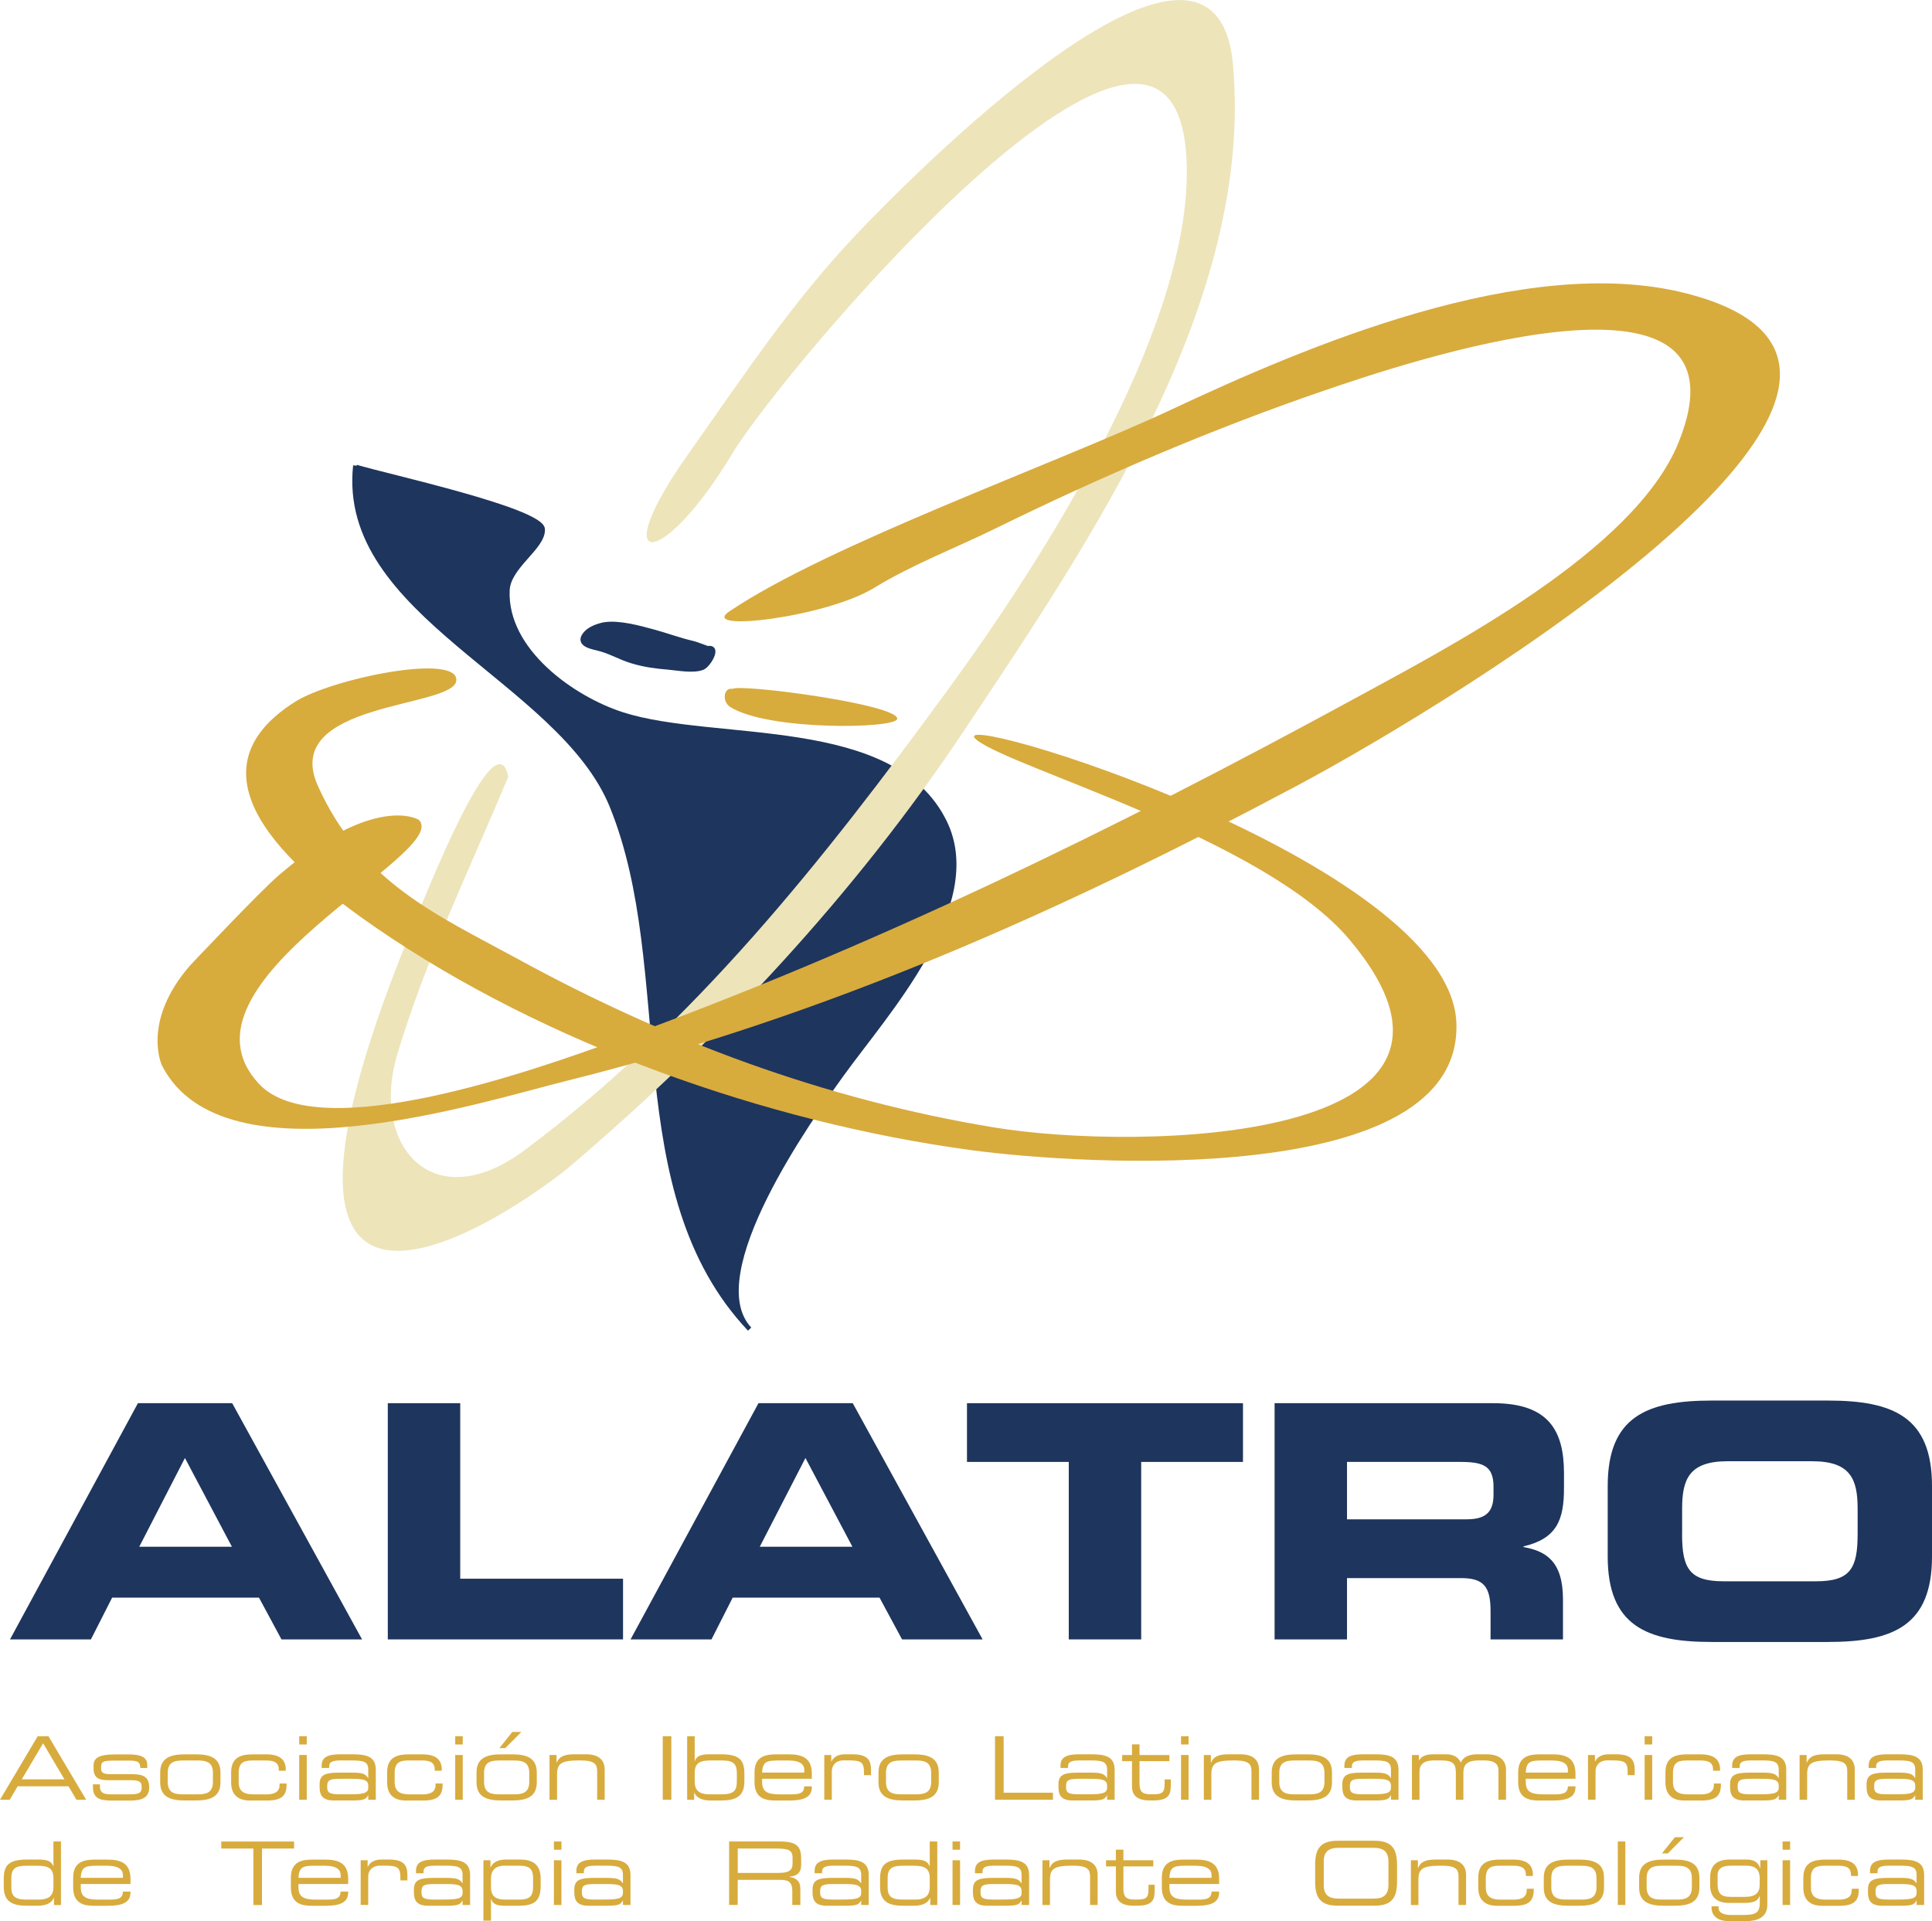 <?xml version="1.0" encoding="UTF-8"?>
<svg id="Layer_2" data-name="Layer 2" xmlns="http://www.w3.org/2000/svg" viewBox="0 0 405.23 402.99">
  <defs>
    <style>
      .cls-1 {
        fill: #ede4ba;
      }

      .cls-1, .cls-2, .cls-3 {
        stroke-width: 0px;
      }

      .cls-2, .cls-4 {
        fill: #1e355d;
      }

      .cls-4 {
        stroke: #1e355d;
        stroke-width: .95px;
      }

      .cls-3 {
        fill: #d8ab3d;
      }
    </style>
  </defs>
  <g id="Capa_1" data-name="Capa 1">
    <g>
      <path class="cls-4" d="M74.72,97.96c5.89,1.81,38.83,9.01,39.1,13.03.25,3.8-7.16,7.77-7.39,12.8-.58,12.67,13.73,22.78,24.21,26.11,19.47,6.19,56.7.47,67.5,22.54,8.53,17.41-12.44,40.21-21.63,53-6.26,8.71-30.04,41.95-19.28,53.36-27.18-28.84-14.89-75.21-28.88-109.68-10.82-26.68-57.19-40.12-53.81-71.46"/>
      <path class="cls-4" d="M149.37,136.28c-1.54-.4-2.75-1.05-4.25-1.41-2.62-.61-5.34-1.62-7.98-2.34-3.05-.84-7.42-2.03-10.41-1.52-1.24.21-2.95.86-3.78,1.76-1.89,2.04.3,2.76,2.25,3.19,2.76.63,4.68,1.92,7.38,2.73,2.64.8,5.02,1.09,7.69,1.32,1.94.18,5.2.8,7.1.04,1.19-.47,3.57-4.35,1.21-4.09"/>
      <path class="cls-1" d="M106.6,162.97c-9.15,21.77-17.29,38.32-23.25,58.13-5.79,19.2,7.43,34.55,26.75,20.12,35.54-26.54,62.54-60.74,88.54-96.29,19.33-26.43,50.29-74.43,50.29-108.82,0-59.3-84.62,41.24-95.35,59.07-14.78,24.56-26.77,24.87-9.22.06,11.48-16.23,21.65-31.72,35.26-46.07,8.96-9.46,75.19-77.56,78.99-35.63,4.49,49.7-30.21,100.42-56.49,139.85-22.74,34.1-51.17,64.47-82.26,91.02-9.5,8.11-76.37,55.86-34.09-48.09,3.63-8.91,18.31-46.27,20.84-33.33h0Z"/>
      <path class="cls-3" d="M95.71,142.76c.47-5.83-25.99-.47-33.77,4.42-25.57,16.1,2.67,37.62,17.04,47.5,35.36,24.31,81.81,40.75,124.5,46.55,23.6,3.21,103.36,8.2,101.99-26.69-1.32-33.95-110.18-66.9-100.57-59.3,7.57,5.99,60.27,20.66,78.11,41.81,35.99,42.68-43.87,44.5-74.48,39.45-35.58-5.87-68.56-18.18-100.13-35.45-16.46-9-32.58-15.84-41.72-36.19-7.99-17.77,28.56-16.26,29.03-22.1h0Z"/>
      <path class="cls-3" d="M87.82,171.96c7.26,6.94-53.42,34.07-33.49,55.41,12.5,13.39,59.16-3.42,74.73-9.05,53.54-19.37,104.69-44.35,154.62-71.55,20.16-10.99,59.14-31.06,68.39-53.96,17.07-42.27-59.18-16.07-74.59-10.79-23.22,7.96-46.53,17.95-68.56,28.77-8.54,4.2-17.47,7.57-25.6,12.54-10.14,6.19-36.93,9.36-30.34,4.92,20.83-14.05,68.17-30.83,92.94-42.44,27.84-13.06,73.95-32.82,107.61-24.31,64.86,16.41-47.5,85.21-81.58,103.36-49.52,26.36-98.45,48.25-153.06,61.85-18.35,4.57-72.05,21.87-84.9-3.16,0,0-4.42-9.14,5.83-20.98,0,0,14.6-15.49,18.62-18.94,20.2-17.36,29.36-11.68,29.36-11.68h0Z"/>
      <path class="cls-3" d="M188.18,150.81c.47-3-32.67-7.41-34.56-6.31-1.89-.31-2.21,2.68-.47,3.79,7.94,5.05,34.72,4.58,35.03,2.52h0Z"/>
    </g>
    <g>
      <path class="cls-2" d="M28.92,294.34h19.78l27.24,49.55h-16.9l-4.72-8.76h-30.8l-4.45,8.76H2.1l26.83-49.55ZM29.2,324.45h19.44l-9.85-18.61-9.58,18.61Z"/>
      <path class="cls-2" d="M81.34,294.34h15.19v36.82h34.15v12.73h-49.34v-49.55Z"/>
      <path class="cls-2" d="M159.08,294.34h19.78l27.24,49.55h-16.9l-4.72-8.76h-30.8l-4.45,8.76h-16.97l26.83-49.55ZM159.35,324.45h19.44l-9.85-18.61-9.58,18.61Z"/>
      <path class="cls-2" d="M202.81,294.34h57.9v12.32h-21.35v37.23h-15.19v-37.23h-21.35v-12.32Z"/>
      <path class="cls-2" d="M267.34,294.34h45.85c11.7,0,14.85,5.82,14.85,14.71v3.15c0,6.64-1.51,10.54-8.49,12.18v.14c4.52.82,8.28,2.81,8.28,10.95v8.42h-15.19v-5.95c0-5.2-1.51-6.91-6.23-6.91h-23.88v12.87h-15.19v-49.55ZM282.53,318.7h25.12c4.11,0,5.61-1.64,5.61-5.2v-1.64c0-4.38-2.19-5.2-6.98-5.2h-23.75v12.04Z"/>
      <path class="cls-2" d="M337.21,311.72c0-14.51,8.14-17.93,21.83-17.93h24.36c13.69,0,21.83,3.42,21.83,17.93v14.78c0,14.51-8.14,17.93-21.83,17.93h-24.36c-13.69,0-21.83-3.42-21.83-17.93v-14.78ZM352.81,321.78c0,7.19,1.51,9.92,8.69,9.92h19.44c7.19,0,8.69-2.74,8.69-9.92v-5.34c0-6.16-1.5-9.92-9.51-9.92h-17.79c-8.01,0-9.51,3.76-9.51,9.92v5.34Z"/>
    </g>
    <g>
      <path class="cls-3" d="M7.91,364.2h2.25l7.91,13.32h-2.04l-1.66-2.82H3.7l-1.66,2.82H0l7.91-13.32ZM9.04,365.68l-4.47,7.56h8.94l-4.47-7.56Z"/>
      <path class="cls-3" d="M19.49,374.29h1.47v.46c0,1.16.61,1.64,2.23,1.64h3.39c2.37,0,3.13-.09,3.13-1.49v-.07c0-.9-.26-1.4-2.15-1.4h-4.88c-2.23,0-3.06-.72-3.06-2.5v-.55c0-1.53.87-2.37,4.77-2.37h2.43c3.57,0,4.07,1.03,4.07,2.36v.5h-1.47v-.09c0-1.43-.96-1.47-2.69-1.47h-2.76c-2.26,0-2.76.22-2.76,1.29v.35c0,.77.26,1.21,1.91,1.21h4.18c2.37,0,3.99.24,3.99,2.78v.04c0,2.63-2.43,2.72-4.36,2.72h-2.91c-2.34,0-4.53,0-4.53-2.82v-.57Z"/>
      <path class="cls-3" d="M33.6,371.81c0-3.09,2.19-3.81,5.19-3.81h2.26c3,0,5.19.72,5.19,3.81v2.06c0,3.09-2.19,3.81-5.19,3.81h-2.26c-3,0-5.19-.72-5.19-3.81v-2.06ZM44.66,371.9c0-2.19-1.29-2.61-3.13-2.61h-3.22c-1.84,0-3.13.42-3.13,2.61v1.88c0,2.19,1.29,2.61,3.13,2.61h3.22c1.84,0,3.13-.42,3.13-2.61v-1.88Z"/>
      <path class="cls-3" d="M48.48,371.79c0-3.4,2.39-3.79,4.71-3.79h2.65c2.94,0,4.1,1.2,4.1,3.18v.26h-1.47v-.22c0-1.56-1.03-1.93-2.61-1.93h-2.91c-1.49,0-2.89.22-2.89,2.56v1.97c0,2.1,1.29,2.58,3.2,2.58h2.67c1.47,0,2.71-.44,2.71-1.97v-.31h1.47v.28c0,2.37-1.18,3.29-4.12,3.29h-3.57c-1.42,0-3.94-.39-3.94-3.79v-2.1Z"/>
      <path class="cls-3" d="M62.76,364.2h1.58v1.73h-1.58v-1.73ZM62.76,368.14h1.58v9.38h-1.58v-9.38Z"/>
      <path class="cls-3" d="M77.24,376.59h-.04c-.42.85-.92,1.09-3.35,1.09h-3.79c-2.39,0-3.02-1.05-3.02-2.82v-.63c0-2.13,1.51-2.39,4.27-2.39h2.54c2.06,0,2.8.22,3.35,1.12h.04v-1.77c0-1.69-1.07-1.91-3.5-1.91h-2.32c-1.99,0-2.37.48-2.37,1.25v.33h-1.58v-.46c0-1.71,1.09-2.41,3.92-2.41h2.5c2.94,0,4.93.44,4.93,3.24v6.29h-1.58v-.94ZM77.24,374.58c0-1.29-1.14-1.45-3.57-1.45h-2.43c-2.04,0-2.61.3-2.61,1.47v.29c0,1.05.37,1.49,2.54,1.49h2.1c2.87,0,3.97-.2,3.97-1.38v-.42Z"/>
      <path class="cls-3" d="M81.2,371.79c0-3.4,2.39-3.79,4.71-3.79h2.65c2.94,0,4.1,1.2,4.1,3.18v.26h-1.47v-.22c0-1.56-1.03-1.93-2.61-1.93h-2.91c-1.49,0-2.89.22-2.89,2.56v1.97c0,2.1,1.29,2.58,3.2,2.58h2.67c1.47,0,2.71-.44,2.71-1.97v-.31h1.47v.28c0,2.37-1.18,3.29-4.12,3.29h-3.57c-1.42,0-3.94-.39-3.94-3.79v-2.1Z"/>
      <path class="cls-3" d="M95.48,364.2h1.58v1.73h-1.58v-1.73ZM95.48,368.14h1.58v9.38h-1.58v-9.38Z"/>
      <path class="cls-3" d="M99.95,371.81c0-3.09,2.19-3.81,5.19-3.81h2.26c3,0,5.19.72,5.19,3.81v2.06c0,3.09-2.19,3.81-5.19,3.81h-2.26c-3,0-5.19-.72-5.19-3.81v-2.06ZM111.01,371.9c0-2.19-1.29-2.61-3.13-2.61h-3.22c-1.84,0-3.13.42-3.13,2.61v1.88c0,2.19,1.29,2.61,3.13,2.61h3.22c1.84,0,3.13-.42,3.13-2.61v-1.88ZM107.46,363.3h1.9l-3.39,3.4h-1.23l2.72-3.4Z"/>
      <path class="cls-3" d="M115.26,368.14h1.47v1.62h.04c.59-1.45,1.82-1.77,3.79-1.77h2.37c2.96,0,3.9,1.49,3.9,3.18v6.35h-1.58v-5.96c0-1.38-.39-2.28-3.46-2.28h-.4c-3.7,0-4.55.7-4.55,2.91v5.34h-1.58v-9.38Z"/>
      <path class="cls-3" d="M139.01,364.2h1.8v13.32h-1.8v-13.32Z"/>
      <path class="cls-3" d="M144.13,364.2h1.58v5.19h.04c.33-.98,1.2-1.4,3-1.4h2.41c3.81,0,4.97,1.07,4.97,4.07v1.66c0,3.24-2.01,3.96-4.88,3.96h-2.21c-1.66,0-2.94-.5-3.4-1.64h-.04v1.49h-1.47v-13.32ZM154.54,371.86c0-2.17-1.09-2.58-3.26-2.58h-2.13c-2.13,0-3.44.37-3.44,2.61v1.79c0,1.71.75,2.71,3.11,2.71h2.58c2.58,0,3.15-.87,3.15-2.69v-1.84Z"/>
      <path class="cls-3" d="M158.26,371.79c0-3.4,2.36-3.79,4.6-3.79h2.54c2.83,0,4.88.72,4.88,4.07v1.05h-10.43v.59c0,2.13,1.03,2.69,3.79,2.69h2.17c1.99,0,2.8-.26,2.89-1.69h1.58v.18c0,2.15-1.79,2.8-4.73,2.8h-2.87c-2.06,0-4.42-.39-4.42-3.85v-2.04ZM168.69,371.2c0-.96-.72-1.91-3.29-1.91h-2.32c-2.5,0-3.09.41-3.24,2.54h8.85v-.62Z"/>
      <path class="cls-3" d="M172.88,368.14h1.47v1.36h.04c.59-1.21,1.79-1.51,2.87-1.51h1.49c2.96,0,3.94.96,3.94,3.26v1.12h-1.47v-.41c0-2.32-.48-2.69-3.29-2.69h-.98c-1.67,0-2.48,1.07-2.48,2.28v5.96h-1.58v-9.38Z"/>
      <path class="cls-3" d="M184.26,371.81c0-3.09,2.19-3.81,5.19-3.81h2.26c3,0,5.19.72,5.19,3.81v2.06c0,3.09-2.19,3.81-5.19,3.81h-2.26c-3,0-5.19-.72-5.19-3.81v-2.06ZM195.31,371.9c0-2.19-1.29-2.61-3.13-2.61h-3.22c-1.84,0-3.13.42-3.13,2.61v1.88c0,2.19,1.29,2.61,3.13,2.61h3.22c1.84,0,3.13-.42,3.13-2.61v-1.88Z"/>
      <path class="cls-3" d="M208.71,364.2h1.8v11.85h10.34v1.47h-12.15v-13.32Z"/>
      <path class="cls-3" d="M232.21,376.59h-.04c-.42.85-.92,1.09-3.35,1.09h-3.79c-2.39,0-3.02-1.05-3.02-2.82v-.63c0-2.13,1.51-2.39,4.27-2.39h2.54c2.06,0,2.8.22,3.35,1.12h.04v-1.77c0-1.69-1.07-1.91-3.5-1.91h-2.32c-1.99,0-2.37.48-2.37,1.25v.33h-1.58v-.46c0-1.71,1.09-2.41,3.92-2.41h2.5c2.94,0,4.93.44,4.93,3.24v6.29h-1.58v-.94ZM232.21,374.58c0-1.29-1.14-1.45-3.57-1.45h-2.43c-2.04,0-2.61.3-2.61,1.47v.29c0,1.05.37,1.49,2.54,1.49h2.1c2.87,0,3.97-.2,3.97-1.38v-.42Z"/>
      <path class="cls-3" d="M237.43,369.43h-2.06v-1.29h2.06v-2.23h1.58v2.23h6.27v1.29h-6.27v4.67c0,1.75.61,2.28,2.34,2.28h.5c2.1,0,2.43-.44,2.43-2.41v-.7h1.29v1.03c0,1.88-.18,3.37-3.61,3.37h-.87c-2.96,0-3.66-1.44-3.66-2.96v-5.28Z"/>
      <path class="cls-3" d="M247.72,364.2h1.58v1.73h-1.58v-1.73ZM247.72,368.14h1.58v9.38h-1.58v-9.38Z"/>
      <path class="cls-3" d="M252.5,368.14h1.47v1.62h.04c.59-1.45,1.82-1.77,3.79-1.77h2.37c2.96,0,3.9,1.49,3.9,3.18v6.35h-1.58v-5.96c0-1.38-.39-2.28-3.46-2.28h-.41c-3.7,0-4.54.7-4.54,2.91v5.34h-1.58v-9.38Z"/>
      <path class="cls-3" d="M266.74,371.81c0-3.09,2.19-3.81,5.19-3.81h2.26c3,0,5.19.72,5.19,3.81v2.06c0,3.09-2.19,3.81-5.19,3.81h-2.26c-3,0-5.19-.72-5.19-3.81v-2.06ZM277.8,371.9c0-2.19-1.29-2.61-3.13-2.61h-3.22c-1.84,0-3.13.42-3.13,2.61v1.88c0,2.19,1.29,2.61,3.13,2.61h3.22c1.84,0,3.13-.42,3.13-2.61v-1.88Z"/>
      <path class="cls-3" d="M291.75,376.59h-.04c-.42.85-.92,1.09-3.35,1.09h-3.79c-2.39,0-3.02-1.05-3.02-2.82v-.63c0-2.13,1.51-2.39,4.27-2.39h2.54c2.06,0,2.8.22,3.35,1.12h.04v-1.77c0-1.69-1.07-1.91-3.5-1.91h-2.32c-1.99,0-2.37.48-2.37,1.25v.33h-1.58v-.46c0-1.71,1.09-2.41,3.92-2.41h2.5c2.94,0,4.93.44,4.93,3.24v6.29h-1.58v-.94ZM291.75,374.58c0-1.29-1.14-1.45-3.57-1.45h-2.43c-2.04,0-2.61.3-2.61,1.47v.29c0,1.05.37,1.49,2.54,1.49h2.1c2.87,0,3.97-.2,3.97-1.38v-.42Z"/>
      <path class="cls-3" d="M296.13,368.14h1.47v1.1h.04c.66-.97,1.56-1.25,3.15-1.25h2.56c1.44,0,2.54.57,3.04,1.73.59-1.27,1.86-1.73,3.48-1.73h1.91c2.54,0,4.1,1.1,4.1,3.24v6.29h-1.58v-6.11c0-1.09-.48-2.13-3-2.13h-1.12c-2.85,0-3.24,1.18-3.24,2.69v5.56h-1.58v-5.69c0-1.82-.57-2.56-3.09-2.56h-1.58c-2.02,0-2.96.85-2.96,2.36v5.89h-1.58v-9.38Z"/>
      <path class="cls-3" d="M318.43,371.79c0-3.4,2.36-3.79,4.6-3.79h2.54c2.83,0,4.88.72,4.88,4.07v1.05h-10.43v.59c0,2.13,1.03,2.69,3.79,2.69h2.17c1.99,0,2.8-.26,2.89-1.69h1.58v.18c0,2.15-1.79,2.8-4.73,2.8h-2.87c-2.06,0-4.42-.39-4.42-3.85v-2.04ZM328.86,371.2c0-.96-.72-1.91-3.29-1.91h-2.32c-2.5,0-3.09.41-3.24,2.54h8.85v-.62Z"/>
      <path class="cls-3" d="M333.06,368.14h1.47v1.36h.04c.59-1.21,1.79-1.51,2.87-1.51h1.49c2.96,0,3.94.96,3.94,3.26v1.12h-1.47v-.41c0-2.32-.48-2.69-3.29-2.69h-.97c-1.67,0-2.48,1.07-2.48,2.28v5.96h-1.58v-9.38Z"/>
      <path class="cls-3" d="M344.96,364.2h1.58v1.73h-1.58v-1.73ZM344.96,368.14h1.58v9.38h-1.58v-9.38Z"/>
      <path class="cls-3" d="M349.32,371.79c0-3.4,2.39-3.79,4.71-3.79h2.65c2.94,0,4.1,1.2,4.1,3.18v.26h-1.47v-.22c0-1.56-1.03-1.93-2.61-1.93h-2.91c-1.49,0-2.89.22-2.89,2.56v1.97c0,2.1,1.29,2.58,3.2,2.58h2.67c1.47,0,2.71-.44,2.71-1.97v-.31h1.47v.28c0,2.37-1.18,3.29-4.12,3.29h-3.57c-1.42,0-3.94-.39-3.94-3.79v-2.1Z"/>
      <path class="cls-3" d="M373.08,376.59h-.04c-.42.85-.92,1.09-3.35,1.09h-3.79c-2.39,0-3.02-1.05-3.02-2.82v-.63c0-2.13,1.51-2.39,4.27-2.39h2.54c2.06,0,2.8.22,3.35,1.12h.04v-1.77c0-1.69-1.07-1.91-3.5-1.91h-2.32c-1.99,0-2.37.48-2.37,1.25v.33h-1.58v-.46c0-1.71,1.09-2.41,3.92-2.41h2.5c2.94,0,4.93.44,4.93,3.24v6.29h-1.58v-.94ZM373.08,374.58c0-1.29-1.14-1.45-3.57-1.45h-2.43c-2.04,0-2.61.3-2.61,1.47v.29c0,1.05.37,1.49,2.54,1.49h2.1c2.87,0,3.97-.2,3.97-1.38v-.42Z"/>
      <path class="cls-3" d="M377.46,368.14h1.47v1.62h.04c.59-1.45,1.82-1.77,3.79-1.77h2.37c2.96,0,3.9,1.49,3.9,3.18v6.35h-1.58v-5.96c0-1.38-.39-2.28-3.46-2.28h-.41c-3.7,0-4.54.7-4.54,2.91v5.34h-1.58v-9.38Z"/>
      <path class="cls-3" d="M401.71,376.59h-.04c-.42.85-.92,1.09-3.35,1.09h-3.79c-2.39,0-3.02-1.05-3.02-2.82v-.63c0-2.13,1.51-2.39,4.27-2.39h2.54c2.06,0,2.8.22,3.35,1.12h.04v-1.77c0-1.69-1.07-1.91-3.5-1.91h-2.32c-1.99,0-2.37.48-2.37,1.25v.33h-1.58v-.46c0-1.71,1.09-2.41,3.92-2.41h2.5c2.94,0,4.93.44,4.93,3.24v6.29h-1.58v-.94ZM401.71,374.58c0-1.29-1.14-1.45-3.57-1.45h-2.43c-2.04,0-2.61.3-2.61,1.47v.29c0,1.05.37,1.49,2.54,1.49h2.1c2.87,0,3.97-.2,3.97-1.38v-.42Z"/>
      <path class="cls-3" d="M12.79,399.61h-1.47v-1.49h-.04c-.46,1.14-1.75,1.64-3.4,1.64h-2.21c-2.87,0-4.88-.72-4.88-3.96v-1.66c0-3,1.16-4.07,4.97-4.07h2.41c1.8,0,2.67.42,3,1.4h.04v-5.19h1.58v13.32ZM2.37,395.78c0,1.82.57,2.69,3.15,2.69h2.58c2.36,0,3.11-.99,3.11-2.7v-1.79c0-2.25-1.31-2.61-3.44-2.61h-2.13c-2.17,0-3.26.41-3.26,2.58v1.84Z"/>
      <path class="cls-3" d="M15.35,393.87c0-3.4,2.36-3.79,4.6-3.79h2.54c2.83,0,4.88.72,4.88,4.07v1.05h-10.43v.59c0,2.13,1.03,2.69,3.79,2.69h2.17c1.99,0,2.8-.26,2.89-1.69h1.58v.18c0,2.15-1.79,2.8-4.73,2.8h-2.87c-2.06,0-4.42-.39-4.42-3.85v-2.04ZM25.78,393.28c0-.96-.72-1.91-3.29-1.91h-2.32c-2.5,0-3.09.41-3.24,2.54h8.85v-.62Z"/>
      <path class="cls-3" d="M53.14,387.76h-6.73v-1.47h15.27v1.47h-6.73v11.85h-1.8v-11.85Z"/>
      <path class="cls-3" d="M61.01,393.87c0-3.4,2.36-3.79,4.6-3.79h2.54c2.83,0,4.88.72,4.88,4.07v1.05h-10.43v.59c0,2.13,1.03,2.69,3.79,2.69h2.17c1.99,0,2.8-.26,2.89-1.69h1.58v.18c0,2.15-1.79,2.8-4.73,2.8h-2.87c-2.06,0-4.42-.39-4.42-3.85v-2.04ZM71.45,393.28c0-.96-.72-1.91-3.29-1.91h-2.32c-2.5,0-3.09.41-3.24,2.54h8.85v-.62Z"/>
      <path class="cls-3" d="M75.64,390.22h1.47v1.36h.04c.59-1.21,1.79-1.51,2.87-1.51h1.49c2.96,0,3.94.96,3.94,3.26v1.12h-1.47v-.41c0-2.32-.48-2.69-3.29-2.69h-.98c-1.67,0-2.48,1.07-2.48,2.28v5.96h-1.58v-9.38Z"/>
      <path class="cls-3" d="M97.02,398.67h-.04c-.42.85-.92,1.09-3.35,1.09h-3.79c-2.39,0-3.02-1.05-3.02-2.82v-.63c0-2.13,1.51-2.39,4.27-2.39h2.54c2.06,0,2.8.22,3.35,1.12h.04v-1.77c0-1.69-1.07-1.91-3.5-1.91h-2.32c-1.99,0-2.37.48-2.37,1.25v.33h-1.58v-.46c0-1.71,1.09-2.41,3.92-2.41h2.5c2.94,0,4.93.44,4.93,3.24v6.29h-1.58v-.94ZM97.02,396.66c0-1.29-1.14-1.45-3.57-1.45h-2.43c-2.04,0-2.61.29-2.61,1.47v.29c0,1.05.37,1.49,2.54,1.49h2.1c2.87,0,3.98-.2,3.98-1.38v-.42Z"/>
      <path class="cls-3" d="M101.4,390.22h1.47v1.49h.04c.46-1.14,1.75-1.64,3.15-1.64h3c2.25,0,4.34.72,4.34,3.96v1.66c0,3.04-1.34,4.07-4.6,4.07h-3.02c-1.67,0-2.43-.42-2.76-1.4h-.04v4.53h-1.58v-12.66ZM111.82,394.05c0-1.82-.59-2.69-2.82-2.69h-3.15c-2.08,0-2.87,1.09-2.87,2.71v1.79c0,2.25,1.4,2.61,3.07,2.61h2.82c1.84,0,2.94-.41,2.94-2.58v-1.84Z"/>
      <path class="cls-3" d="M116.18,386.28h1.58v1.73h-1.58v-1.73ZM116.18,390.22h1.58v9.38h-1.58v-9.38Z"/>
      <path class="cls-3" d="M130.66,398.67h-.04c-.42.85-.92,1.09-3.35,1.09h-3.79c-2.39,0-3.02-1.05-3.02-2.82v-.63c0-2.13,1.51-2.39,4.27-2.39h2.54c2.06,0,2.8.22,3.35,1.12h.04v-1.77c0-1.69-1.07-1.91-3.5-1.91h-2.32c-1.99,0-2.37.48-2.37,1.25v.33h-1.58v-.46c0-1.71,1.09-2.41,3.92-2.41h2.5c2.94,0,4.93.44,4.93,3.24v6.29h-1.58v-.94ZM130.66,396.66c0-1.29-1.14-1.45-3.57-1.45h-2.43c-2.04,0-2.61.29-2.61,1.47v.29c0,1.05.37,1.49,2.54,1.49h2.1c2.87,0,3.97-.2,3.97-1.38v-.42Z"/>
      <path class="cls-3" d="M152.94,386.28h10.65c3.85,0,4.45,1.27,4.45,3.77v1.09c0,1.88-1.07,2.39-2.45,2.52v.04c1.84.33,2.28,1.29,2.28,2.5v3.4h-1.69v-2.93c0-2.08-1.01-2.34-2.65-2.34h-8.8v5.26h-1.8v-13.32ZM163.39,392.87c2.01,0,2.85-.53,2.85-1.93v-1.21c0-1.49-.64-1.97-3.29-1.97h-8.21v5.12h8.65Z"/>
      <path class="cls-3" d="M180.63,398.67h-.04c-.42.85-.92,1.09-3.35,1.09h-3.79c-2.39,0-3.02-1.05-3.02-2.82v-.63c0-2.13,1.51-2.39,4.27-2.39h2.54c2.06,0,2.8.22,3.35,1.12h.04v-1.77c0-1.69-1.07-1.91-3.5-1.91h-2.32c-1.99,0-2.37.48-2.37,1.25v.33h-1.58v-.46c0-1.71,1.09-2.41,3.92-2.41h2.5c2.94,0,4.93.44,4.93,3.24v6.29h-1.58v-.94ZM180.63,396.66c0-1.29-1.14-1.45-3.57-1.45h-2.43c-2.04,0-2.61.29-2.61,1.47v.29c0,1.05.37,1.49,2.54,1.49h2.1c2.87,0,3.97-.2,3.97-1.38v-.42Z"/>
      <path class="cls-3" d="M196.59,399.61h-1.47v-1.49h-.04c-.46,1.14-1.75,1.64-3.4,1.64h-2.21c-2.87,0-4.88-.72-4.88-3.96v-1.66c0-3,1.16-4.07,4.97-4.07h2.41c1.8,0,2.67.42,3,1.4h.04v-5.19h1.58v13.32ZM186.17,395.78c0,1.82.57,2.69,3.15,2.69h2.58c2.36,0,3.11-.99,3.11-2.7v-1.79c0-2.25-1.31-2.61-3.44-2.61h-2.13c-2.17,0-3.26.41-3.26,2.58v1.84Z"/>
      <path class="cls-3" d="M199.79,386.28h1.58v1.73h-1.58v-1.73ZM199.79,390.22h1.58v9.38h-1.58v-9.38Z"/>
      <path class="cls-3" d="M214.27,398.67h-.04c-.42.85-.92,1.09-3.35,1.09h-3.79c-2.39,0-3.02-1.05-3.02-2.82v-.63c0-2.13,1.51-2.39,4.27-2.39h2.54c2.06,0,2.8.22,3.35,1.12h.04v-1.77c0-1.69-1.07-1.91-3.5-1.91h-2.32c-1.99,0-2.37.48-2.37,1.25v.33h-1.58v-.46c0-1.71,1.09-2.41,3.92-2.41h2.5c2.94,0,4.93.44,4.93,3.24v6.29h-1.58v-.94ZM214.27,396.66c0-1.29-1.14-1.45-3.57-1.45h-2.43c-2.04,0-2.61.29-2.61,1.47v.29c0,1.05.37,1.49,2.54,1.49h2.1c2.87,0,3.97-.2,3.97-1.38v-.42Z"/>
      <path class="cls-3" d="M218.65,390.22h1.47v1.62h.04c.59-1.45,1.82-1.77,3.79-1.77h2.37c2.96,0,3.9,1.49,3.9,3.18v6.35h-1.58v-5.96c0-1.38-.39-2.28-3.46-2.28h-.41c-3.7,0-4.54.7-4.54,2.91v5.34h-1.58v-9.38Z"/>
      <path class="cls-3" d="M234.05,391.51h-2.06v-1.29h2.06v-2.23h1.58v2.23h6.27v1.29h-6.27v4.67c0,1.75.61,2.28,2.34,2.28h.5c2.1,0,2.43-.44,2.43-2.41v-.7h1.29v1.03c0,1.88-.18,3.37-3.61,3.37h-.87c-2.96,0-3.66-1.44-3.66-2.96v-5.28Z"/>
      <path class="cls-3" d="M243.69,393.87c0-3.4,2.36-3.79,4.6-3.79h2.54c2.83,0,4.88.72,4.88,4.07v1.05h-10.43v.59c0,2.13,1.03,2.69,3.79,2.69h2.17c1.99,0,2.8-.26,2.89-1.69h1.58v.18c0,2.15-1.79,2.8-4.73,2.8h-2.87c-2.06,0-4.42-.39-4.42-3.85v-2.04ZM254.12,393.28c0-.96-.72-1.91-3.29-1.91h-2.32c-2.5,0-3.09.41-3.24,2.54h8.85v-.62Z"/>
      <path class="cls-3" d="M275.85,391.12c0-3.37,1.14-4.99,4.75-4.99h7.67c3.61,0,4.75,1.62,4.75,4.99v3.64c0,3.37-1.14,4.99-4.75,4.99h-7.67c-3.61,0-4.75-1.62-4.75-4.99v-3.64ZM291.22,390.44c0-2.32-1.4-2.83-3.13-2.83h-7.31c-1.73,0-3.13.51-3.13,2.83v5c0,2.32,1.4,2.83,3.13,2.83h7.31c1.73,0,3.13-.51,3.13-2.83v-5Z"/>
      <path class="cls-3" d="M295.93,390.22h1.47v1.62h.04c.59-1.45,1.82-1.77,3.79-1.77h2.37c2.96,0,3.9,1.49,3.9,3.18v6.35h-1.58v-5.96c0-1.38-.39-2.28-3.46-2.28h-.41c-3.7,0-4.54.7-4.54,2.91v5.34h-1.58v-9.38Z"/>
      <path class="cls-3" d="M310.06,393.87c0-3.4,2.39-3.79,4.71-3.79h2.65c2.94,0,4.1,1.2,4.1,3.18v.26h-1.47v-.22c0-1.56-1.03-1.93-2.61-1.93h-2.91c-1.49,0-2.89.22-2.89,2.56v1.97c0,2.1,1.29,2.58,3.2,2.58h2.67c1.47,0,2.71-.44,2.71-1.97v-.31h1.47v.28c0,2.37-1.18,3.29-4.12,3.29h-3.57c-1.42,0-3.94-.39-3.94-3.79v-2.1Z"/>
      <path class="cls-3" d="M323.8,393.89c0-3.09,2.19-3.81,5.19-3.81h2.26c3,0,5.19.72,5.19,3.81v2.06c0,3.09-2.19,3.81-5.19,3.81h-2.26c-3,0-5.19-.72-5.19-3.81v-2.06ZM334.86,393.98c0-2.19-1.29-2.61-3.13-2.61h-3.22c-1.84,0-3.13.42-3.13,2.61v1.88c0,2.19,1.29,2.61,3.13,2.61h3.22c1.84,0,3.13-.42,3.13-2.61v-1.88Z"/>
      <path class="cls-3" d="M339.33,386.28h1.58v13.32h-1.58v-13.32Z"/>
      <path class="cls-3" d="M343.8,393.89c0-3.09,2.19-3.81,5.19-3.81h2.26c3,0,5.19.72,5.19,3.81v2.06c0,3.09-2.19,3.81-5.19,3.81h-2.26c-3,0-5.19-.72-5.19-3.81v-2.06ZM354.86,393.98c0-2.19-1.29-2.61-3.13-2.61h-3.22c-1.84,0-3.13.42-3.13,2.61v1.88c0,2.19,1.29,2.61,3.13,2.61h3.22c1.84,0,3.13-.42,3.13-2.61v-1.88ZM351.31,385.38h1.9l-3.39,3.4h-1.23l2.72-3.4Z"/>
      <path class="cls-3" d="M370.69,399.59c0,2.83-2.48,3.4-4.45,3.4h-3.57c-2.91,0-3.68-1.6-3.68-2.8v-.31h1.47v.26c0,1.21,1.25,1.56,2.72,1.56h1.55c3.13,0,4.38-.04,4.38-2.58v-1.4h-.04c-.33.88-.98,1.45-3.18,1.45h-3.26c-2.63,0-3.94-1.34-3.94-3.75v-1.56c0-3.4,2.47-3.79,4.23-3.79h3.37c1.2,0,2.39.29,2.89,1.82h.04v-1.67h1.47v9.37ZM369.1,394.23c.04-1.75-.59-2.87-2.82-2.87h-3.22c-1.62,0-2.78.44-2.8,1.99v1.73c-.02,2.15.75,2.82,2.69,2.82h3.05c2.26,0,3.09-.9,3.09-2.52v-1.14Z"/>
      <path class="cls-3" d="M373.89,386.28h1.58v1.73h-1.58v-1.73ZM373.89,390.22h1.58v9.38h-1.58v-9.38Z"/>
      <path class="cls-3" d="M378.25,393.87c0-3.4,2.39-3.79,4.71-3.79h2.65c2.94,0,4.1,1.2,4.1,3.18v.26h-1.47v-.22c0-1.56-1.03-1.93-2.61-1.93h-2.91c-1.49,0-2.89.22-2.89,2.56v1.97c0,2.1,1.29,2.58,3.2,2.58h2.67c1.47,0,2.7-.44,2.7-1.97v-.31h1.47v.28c0,2.37-1.18,3.29-4.12,3.29h-3.57c-1.42,0-3.94-.39-3.94-3.79v-2.1Z"/>
      <path class="cls-3" d="M402,398.67h-.04c-.42.85-.92,1.09-3.35,1.09h-3.79c-2.39,0-3.02-1.05-3.02-2.82v-.63c0-2.13,1.51-2.39,4.27-2.39h2.54c2.06,0,2.8.22,3.35,1.12h.04v-1.77c0-1.69-1.07-1.91-3.5-1.91h-2.32c-1.99,0-2.37.48-2.37,1.25v.33h-1.58v-.46c0-1.71,1.09-2.41,3.92-2.41h2.5c2.94,0,4.93.44,4.93,3.24v6.29h-1.58v-.94ZM402,396.66c0-1.29-1.14-1.45-3.57-1.45h-2.43c-2.04,0-2.61.29-2.61,1.47v.29c0,1.05.37,1.49,2.54,1.49h2.1c2.87,0,3.97-.2,3.97-1.38v-.42Z"/>
    </g>
  </g>
</svg>